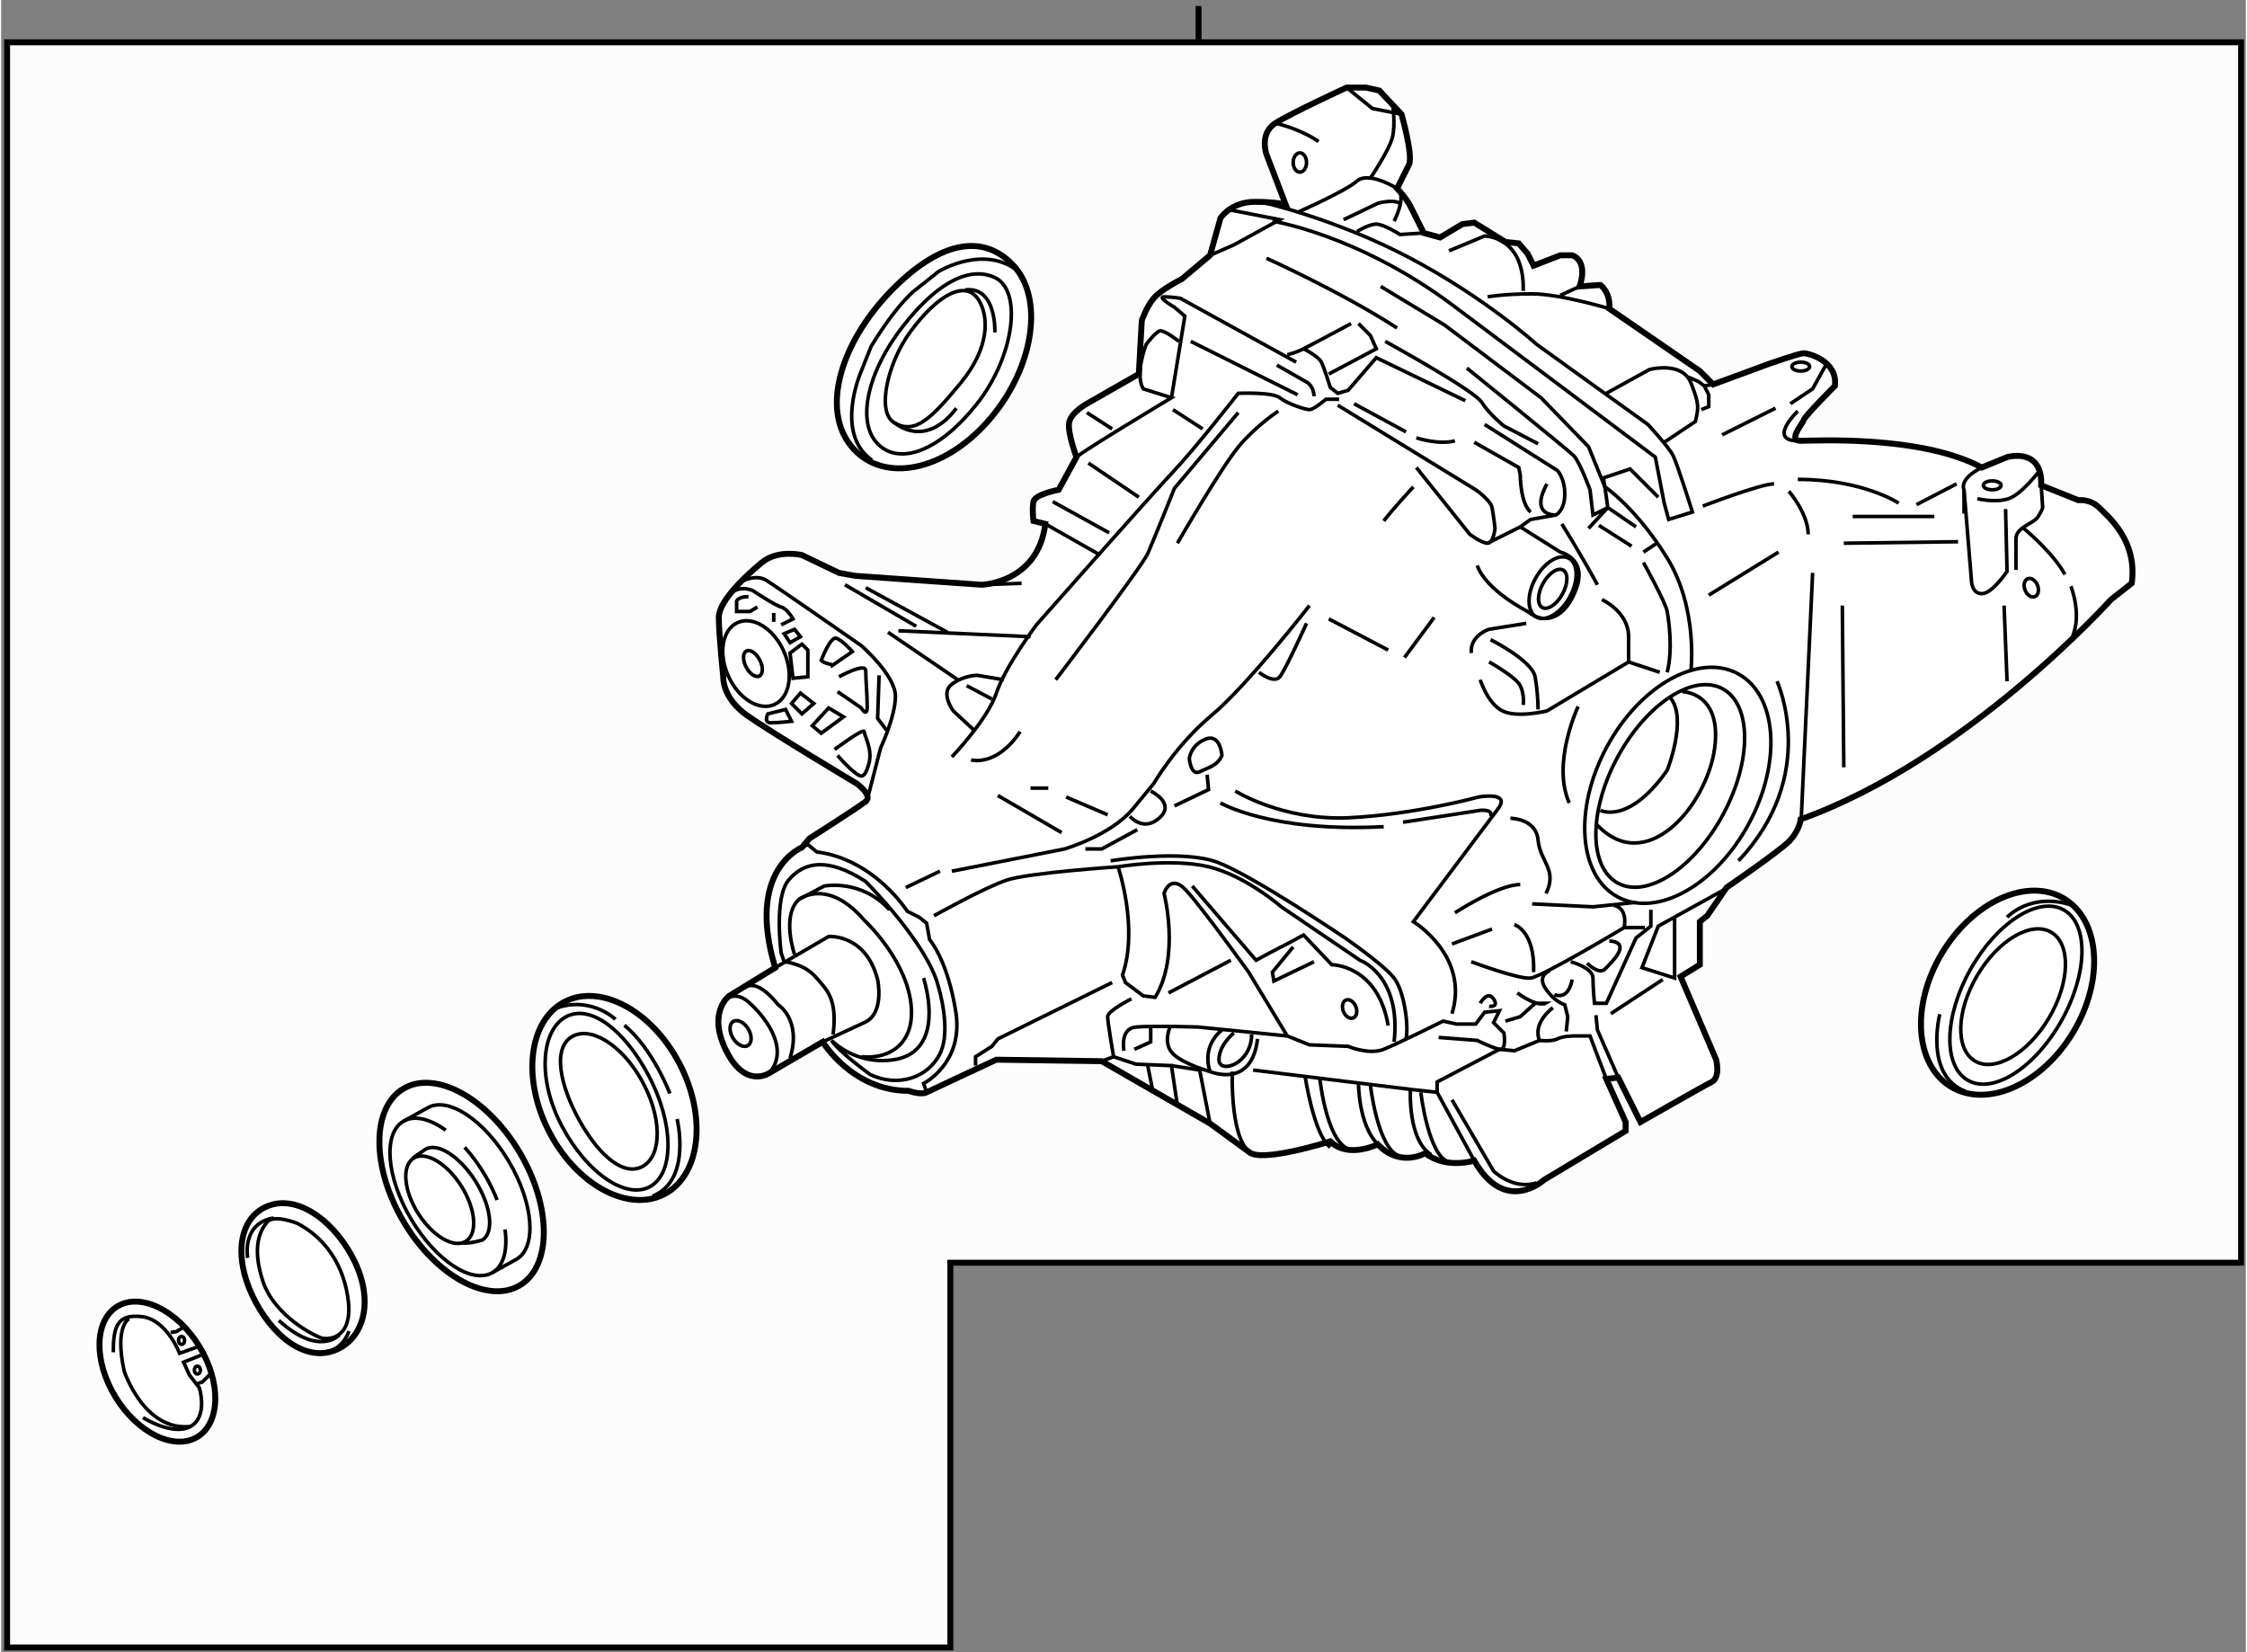 <?xml version="1.0" encoding="utf-8"?>
<!-- Generator: Adobe Illustrator 15.1.0, SVG Export Plug-In . SVG Version: 6.00 Build 0)  -->
<!DOCTYPE svg PUBLIC "-//W3C//DTD SVG 1.1//EN" "http://www.w3.org/Graphics/SVG/1.1/DTD/svg11.dtd">
<svg version="1.1" xmlns="http://www.w3.org/2000/svg" xmlns:xlink="http://www.w3.org/1999/xlink" x="0px" y="0px" width="244.8px"
	 height="180px" viewBox="27.058 15.721 189.053 139.153" enable-background="new 0 0 244.8 180" xml:space="preserve">
	
<rect x="27.058" y="15.721" width="189.053" height="139.153" fill="#808080" stroke="none"/>
	
<g><polygon fill="#FCFCFC" stroke="#000000" stroke-width="0.5" points="215.711,122.07 107,122.07 107,154.474 27.558,154.474 
			27.558,19.283 215.711,19.283 		"></polygon><line fill="none" stroke="#000000" stroke-width="0.5" x1="127.906" y1="16.221" x2="127.906" y2="19.304"></line></g><g><path fill="#FFFFFF" stroke="#000000" stroke-width="0.5" d="M96.25,103.471c0,0,2.5,4.125,7.25,4.125c0,0,1,0.375,1.5,0.125
			s5.875-2.75,5.875-2.75l8.875,0.125l9.125,5.25l3.25,2.375c1,1,6.875-0.875,6.875-0.875c1.5,1.5,4,0.25,4,0.25
			c1.875,2,4,0.75,4,0.75c1.75,1.375,4.125,0.625,4.125,0.625c2.625,4.625,5.875,1.625,5.875,1.625l6.875-4.125v-0.75l-1.625-3.625
			l1-0.125l1.875,3.75c0,0,5.25-3,6-3.375s0.375-1.875,0.375-1.875l-3-7l1.625-1v-3.625l0.625-0.5l1.625-2.375
			c0,0,4.375-3,5.25-3.875s1-1.875,1-1.875c14-5,26.125-18.5,26.125-18.5l1.75-1.375c0.5-3.625-2-5.625-2.75-6.375
			S202,57.846,202,57.846l-3.125-1.25C199,53.346,196,54.221,196,54.221l-2.125,0.875c-5.125-2.75-14.125-2.25-15.25-2.25
			s0.125-1.375,0.25-1.75s2.625-2.875,2.625-2.875c0.25-2.125-2.25-2.75-2.625-2.75S176,46.346,176,46.346l-4.75,1.75l-1.125-1.125
			l-7.625-5.25c0.125-1.375-0.75-2-0.75-2L160,39.846c0.75-2.25-0.625-2.625-0.625-2.625h-1l-2.25,0.875l-0.5-1l-0.75-0.875
			l-1.125-0.125l-2.625-1.625l-1,0.125l-1.875,1.125l-1.375-0.375c0,0-0.75-1.5-1.125-2.25s-1.125-1.5-1.125-1.5s0.625-1.25,1-2
			S145,25.346,145,25.346l-1.875-2L142,23.096h-1.625c0,0-4.625,2.125-6,3s-0.75,2.625-0.75,2.625l1.625,4.25
			c0,0-0.625-0.25-2.625-0.25s-2.875,1.375-2.875,1.375l-0.875,3.125l-2.375,2c0,0-1.75,0.875-2.375,1.625s-1,1.875-1,1.875
			l-0.25,4.5l-4.375,2.5c0,0-1.375,0.75-1.5,1.625s0.625,2.875,0.625,2.875l-1.5,2.75c0,0-2,0.375-2.125,1s0,1.625,0,1.625l1,0.25
			c-0.625,5-5.375,5.125-5.375,5.125L99,64.221l-1.375-0.25l-3.125-1.5c0,0-2-0.5-3.375,0.625s-3.625,3.25-3.625,4.625
			s0.375,5,0.375,5s-0.125,1.75,2,3.25s9.25,5.75,9.25,5.75s1.375,1,0.75,1.5s-4.75,3.125-4.75,3.125l-0.625,0.75
			c0,0-4.75,1.875-2.25,10.125l-3.875,2.375c0,0-1.875,1.375-0.25,4.625s3.625,1.875,3.625,1.875L96.25,103.471z"></path><path fill="none" stroke="#000000" stroke-width="0.3" d="M126.25,44.471c0,0-1.25-1-1.625-0.875s-1.125,1.125-1.125,1.125
			s-1,2.5-0.25,3.75l2.375,0.75c0,0-7.5,4.5-8,5"></path><path fill="none" stroke="#000000" stroke-width="0.3" d="M125.625,49.221l1.125-6.875l-0.875-0.75c0,0-1.5-0.875-0.875-0.875
			s1.375,0.125,1.375,0.125l9.75,5.375"></path><polyline fill="none" stroke="#000000" stroke-width="0.3" points="128.875,37.221 130.875,36.346 133.368,34.979 134.75,34.221 
			130.25,33.346 		"></polyline><polyline fill="none" stroke="#000000" stroke-width="0.3" points="143.25,39.846 148.625,43.096 156.75,49.221 160.75,53.346 
			162.125,56.721 162.375,58.471 164.75,60.096 		"></polyline><path fill="none" stroke="#000000" stroke-width="0.3" d="M169.375,72.221c0,0,0.625-5.25-2-9.5s-5.25-6-5.25-6L162,55.971
			l2.25-0.75l2.375,2.375"></path><path fill="none" stroke="#000000" stroke-width="0.3" d="M133.125,32.721c0,0,6.25,1.375,12.625,4.75s10.625,7.25,10.625,7.25
			l9.375,6.75c0,0,1.75,1.875,2.125,2.625s1.625,4.75,1.625,4.75l-2,0.625l-0.375-1.375l-0.75-3.875c0,0-9-6.75-17-12.75
			s-15.25-7.125-15.25-7.125"></path><path fill="none" stroke="#000000" stroke-width="0.3" d="M144.25,24.471c0,0,0.25,1.625,0,2.75s-1.875,3.5-1.875,3.5"></path><path fill="none" stroke="#000000" stroke-width="0.3" d="M133.625,37.471c0,0,6.375,2.875,11,5.875"></path><path fill="none" stroke="#000000" stroke-width="0.3" d="M150.5,46.721c0,0,8.5,6.875,9,7.375s1.375,2.875,1.375,2.875
			l0.25,2.125l1.25-0.625l-1.625,1.75"></path><line fill="none" stroke="#000000" stroke-width="0.3" x1="161.625" y1="59.971" x2="164.375" y2="61.721"></line><path fill="none" stroke="#000000" stroke-width="0.3" d="M165.375,63.096c0,0,1.875,3.375,2,4.125s0.5,3.125,0,5.125"></path><line fill="none" stroke="#000000" stroke-width="0.3" x1="165.375" y1="62.221" x2="166.5" y2="61.471"></line><path fill="none" stroke="#000000" stroke-width="0.3" d="M161.875,66.221c0,0,2.25,1,2.25,3.125s0,2.125,0,2.125l2.625,0.875"></path><path fill="none" stroke="#000000" stroke-width="0.3" d="M152,51.471l6.125,3.875c0,0,0.625,0.625,0.625,2s-0.75,1.75-0.75,1.75
			s-2.25,0.125-0.75-2.625"></path><path fill="none" stroke="#000000" stroke-width="0.3" d="M158.5,59.846c0,0,1.5,2.375,3,5.125"></path><path fill="none" stroke="#000000" stroke-width="0.3" d="M143.625,44.471c0,0,7.5,4.125,8.125,5.125s1.875,2,1.875,2l2.875,1.5"></path><path fill="none" stroke="#000000" stroke-width="0.3" d="M139.625,49.846l11.625,7.125c0,0,1.25,0.875,1.375,1.5
			s0.25,1.75,0.25,1.75s-0.125,1.25-0.625,1.25s-1.5-0.75-1.5-0.75l-4.5-5.625"></path><path fill="none" stroke="#000000" stroke-width="0.3" d="M158,59.096l-2.125,0.375L155,60.096l3.375,2.125c0,0,2.25,0.5,1.375,3
			s-2.625,3.25-4.125,2c0,0-3.5-1.75-4.25-3.875"></path><path fill="none" stroke="#000000" stroke-width="0.3" d="M151.125,52.971l3.75,2.125L155,55.721c0,0,0,2.375,0.875,3.125"></path><line fill="none" stroke="#000000" stroke-width="0.3" x1="141" y1="49.721" x2="145.375" y2="52.096"></line><path fill="none" stroke="#000000" stroke-width="0.3" d="M146.25,52.596c0,0,1.875,0.625,3.25,0.25"></path><path fill="none" stroke="#000000" stroke-width="0.3" d="M146,56.721c0,0-1.625,1.75-2.5,2.875"></path><line fill="none" stroke="#000000" stroke-width="0.3" x1="127.25" y1="44.471" x2="136.25" y2="48.971"></line><path fill="none" stroke="#000000" stroke-width="0.3" d="M135.375,45.596c0,0,0.625-0.125,1.375-0.5s4-2.125,4-2.125"></path><polyline fill="none" stroke="#000000" stroke-width="0.3" points="141.375,42.971 142.375,43.971 142.875,45.096 138.875,47.221 
					"></polyline><path fill="none" stroke="#000000" stroke-width="0.3" d="M136.75,45.096c0,0,1.25,0.625,1.5,1.125s0.75,2.125,0.75,2.125
			l0.625,0.5l0.875-0.25l2.375-2.75l7.5,3.625"></path><path fill="none" stroke="#000000" stroke-width="0.3" d="M134.5,46.471l2.625,1.5c0,0,0.5,0.375,0.5,1.125"></path><path fill="none" stroke="#000000" stroke-width="0.3" d="M107.125,79.471c0,0,3-3.125,3.75-5.375s3.375-5.75,3.375-5.75
			s9.5-10.75,11.5-12.875s5.5-6.625,5.5-6.625s2.875-0.125,3.5,0.375s2.125,1,2.5,1s1.375-0.875,1.375-0.875h1.125"></path><line fill="none" stroke="#000000" stroke-width="0.3" x1="125.75" y1="50.221" x2="128.25" y2="51.846"></line><line fill="none" stroke="#000000" stroke-width="0.3" x1="115" y1="59.846" x2="119.625" y2="62.471"></line><line fill="none" stroke="#000000" stroke-width="0.3" x1="115.625" y1="57.971" x2="120.375" y2="60.596"></line><line fill="none" stroke="#000000" stroke-width="0.3" x1="118.625" y1="54.721" x2="122.875" y2="57.596"></line><line fill="none" stroke="#000000" stroke-width="0.3" x1="120.625" y1="51.846" x2="118.5" y2="50.471"></line><line fill="none" stroke="#000000" stroke-width="0.3" x1="113" y1="64.846" x2="109.625" y2="64.971"></line><path fill="none" stroke="#000000" stroke-width="0.3" d="M108.75,79.721c0,0,2.125,0.625,4.125-2.375"></path><path fill="none" stroke="#000000" stroke-width="0.3" d="M115.875,72.971c0,0,7.25-9.5,7.75-10.625s2.25-5.5,2.25-5.5
			l5.375-6.375"></path><path fill="none" stroke="#000000" stroke-width="0.3" d="M134.625,50.346c0,0-1.75,1.125-3.25,2.875s-5.25,8.25-5.25,8.25"></path><ellipse fill="none" stroke="#000000" stroke-width="0.3" cx="136.438" cy="29.408" rx="0.563" ry="0.813"></ellipse><ellipse transform="matrix(0.928 -0.373 0.373 0.928 -9.984 78.661)" fill="none" stroke="#000000" stroke-width="0.3" cx="198" cy="65.096" rx="0.562" ry="0.812"></ellipse><ellipse transform="matrix(0.928 -0.373 0.373 0.928 -27.395 59.801)" fill="none" stroke="#000000" stroke-width="0.3" cx="140.625" cy="100.596" rx="0.562" ry="0.812"></ellipse><path fill="none" stroke="#000000" stroke-width="0.3" d="M140.125,34.221L143,32.846c0,0,1.25-0.375,1.875,0"></path><path fill="none" stroke="#000000" stroke-width="0.3" d="M141.25,35.221c0,0,1-0.625,1.625-0.625s2,0.875,2,0.875l2-0.125"></path><path fill="none" stroke="#000000" stroke-width="0.3" d="M144.375,34.346c0,0,1.125-2.125,0.25-2.75c0,0-2.375-1.5-3.375-0.625
			s-5,2.625-5,2.625"></path><path fill="none" stroke="#000000" stroke-width="0.3" d="M152.25,40.721c0,0,1.375-0.25,3.75-0.25s6.5,1.25,6.5,1.25"></path><path fill="none" stroke="#000000" stroke-width="0.3" d="M149,36.846l3-1.25c0,0,3.375,0,3.25,4.625"></path><line fill="none" stroke="#000000" stroke-width="0.3" x1="158.375" y1="40.596" x2="160" y2="39.846"></line><path fill="none" stroke="#000000" stroke-width="0.3" d="M162.25,48.846l3.625-2c0,0,2.75-0.75,3.5,1.125s0.625,2.125,0.375,3.25
			l-2.625,1.75"></path><path fill="none" stroke="#000000" stroke-width="0.3" d="M170.375,58.346c0,0,4.875-1.875,6-1.875"></path><line fill="none" stroke="#000000" stroke-width="0.3" x1="152.25" y1="61.471" x2="155" y2="60.096"></line><ellipse transform="matrix(0.875 0.484 -0.484 0.875 51.221 -68.188)" fill="none" stroke="#000000" stroke-width="0.3" cx="157.777" cy="65.187" rx="1.641" ry="2.825"></ellipse><ellipse transform="matrix(0.875 0.484 -0.484 0.875 51.267 -68.179)" fill="none" stroke="#000000" stroke-width="0.3" cx="157.785" cy="65.282" rx="0.932" ry="1.805"></ellipse><path fill="none" stroke="#000000" stroke-width="0.3" d="M155.5,68.221l-3.125,0.5c0,0-1.625,0.5-1.5,2"></path><path fill="none" stroke="#000000" stroke-width="0.3" d="M151.625,72.971c0,0,0.625,2,1.875,2.625s3.75,0,3.75,0l6.875-4.125"></path><path fill="none" stroke="#000000" stroke-width="0.3" d="M152.5,69.596c0,0,3.5,1.75,3.75,3.125s0.25,2.75,0.25,2.75"></path><path fill="none" stroke="#000000" stroke-width="0.3" d="M152.375,71.471c0,0,2.25,1.25,2.625,2s0.25,1.625,0.25,1.625"></path><polyline fill="none" stroke="#000000" stroke-width="0.3" points="170.25,50.221 170.875,49.971 170.875,48.971 170.5,48.221 
			170,47.846 169.125,47.471 		"></polyline><line fill="none" stroke="#000000" stroke-width="0.3" x1="171.25" y1="48.096" x2="170.5" y2="48.221"></line><ellipse fill="none" stroke="#000000" stroke-width="0.3" cx="178.625" cy="46.596" rx="0.75" ry="0.375"></ellipse><ellipse fill="none" stroke="#000000" stroke-width="0.3" cx="194.75" cy="56.596" rx="0.75" ry="0.375"></ellipse><path fill="none" stroke="#000000" stroke-width="0.3" d="M192.375,58.971v-2c0,0-0.5-0.875,1.5-1.875"></path><path fill="none" stroke="#000000" stroke-width="0.3" d="M193.5,57.721c0,0,1.5,0.375,2.625,0s2.625-2.375,2.625-2.375"></path><line fill="none" stroke="#000000" stroke-width="0.3" x1="191.75" y1="56.471" x2="188.375" y2="58.221"></line><path fill="none" stroke="#000000" stroke-width="0.3" d="M186.875,58.096c0,0-3-2-8.5-2"></path><line fill="none" stroke="#000000" stroke-width="0.3" x1="172" y1="52.346" x2="176.5" y2="50.096"></line><polyline fill="none" stroke="#000000" stroke-width="0.3" points="177.75,49.721 179.625,48.471 180.875,46.221 		"></polyline><path fill="none" stroke="#000000" stroke-width="0.3" d="M178.375,50.346c0,0-2.75,2.625,0.25,2.5"></path><line fill="none" stroke="#000000" stroke-width="0.3" x1="182.25" y1="61.471" x2="191.875" y2="61.346"></line><line fill="none" stroke="#000000" stroke-width="0.3" x1="178.667" y1="84.638" x2="179.625" y2="63.971"></line><line fill="none" stroke="#000000" stroke-width="0.3" x1="170.875" y1="65.846" x2="176.75" y2="62.221"></line><path fill="none" stroke="#000000" stroke-width="0.3" d="M197.25,60.096c0,0,2.12,1.696,3.334,3.526
			c0.104,0.157,0.202,0.315,0.291,0.474"></path><path fill="none" stroke="#000000" stroke-width="0.3" d="M201.375,65.096c0,0,1.125,2.75-0.125,4.75"></path><line fill="none" stroke="#000000" stroke-width="0.3" x1="195.75" y1="66.721" x2="196" y2="73.096"></line><path fill="none" stroke="#000000" stroke-width="0.3" d="M192.375,56.971L193,64.596c0,0,0,1.125,0.875,1.125
			S196,63.846,196,63.846l-0.125-5.25"></path><path fill="none" stroke="#000000" stroke-width="0.3" d="M198.875,56.596L199,58.471c0,0,0,0.125-0.375,0.75
			s-1.875,0.875-1.875,1.875s0,2.625,0,2.625"></path><path fill="none" stroke="#000000" stroke-width="0.3" d="M150.875,96.721c0,0,4,1.5,5,1.375s7.875-4.25,7.875-4.25
			s0.375-1.625-0.875-1.875"></path><ellipse transform="matrix(-0.881 -0.474 0.474 -0.881 276.521 233.617)" fill="none" stroke="#000000" stroke-width="0.3" cx="167.696" cy="81.967" rx="5.055" ry="9.293"></ellipse><path fill="none" stroke="#000000" stroke-width="0.3" d="M162.285,78.64c-2.8,5.19-2.384,10.842,0.921,12.623
			c3.306,1.78,8.252-0.986,11.05-6.178c2.796-5.19,2.383-10.842-0.923-12.624C170.027,70.683,165.08,73.447,162.285,78.64z"></path><path fill="none" stroke="#000000" stroke-width="0.3" d="M176.625,73.096c0,0,3.625,7.875-3.25,15.125"></path><polyline fill="none" stroke="#000000" stroke-width="0.3" points="164.75,91.721 161.125,92.096 156,91.846 		"></polyline><path fill="none" stroke="#000000" stroke-width="0.3" d="M154.5,93.596c0,0,1.75,0.5,1.625,4"></path><polyline fill="none" stroke="#000000" stroke-width="0.3" points="172.5,90.471 166.625,93.721 165.25,97.221 168,98.096 
			168,92.971 		"></polyline><line fill="none" stroke="#000000" stroke-width="0.3" x1="162.625" y1="101.096" x2="167" y2="98.221"></line><polyline fill="none" stroke="#000000" stroke-width="0.3" points="161.375,101.221 161.5,102.471 163.25,106.471 		"></polyline><path fill="none" stroke="#000000" stroke-width="0.3" d="M159.25,96.721c0,0,1.875,0.5,1.875,1.375s0.125,2.125,0.125,2.125h1
			l2.5-5.5l1.25-1v-1.375"></path><path fill="none" stroke="#000000" stroke-width="0.3" d="M157.5,97.471c0,0-1.125,0.375-0.375,1.5s1.625,1.375,1.625,1.375
			l0.25,1l-0.125,1.25"></path><path fill="none" stroke="#000000" stroke-width="0.3" d="M157.75,100.596c0,0-1.75,1.25-1.125,2.75"></path><path fill="none" stroke="#000000" stroke-width="0.3" d="M157.875,99.471c0,0,1.125,0.625,1.5-1.25"></path><path fill="none" stroke="#000000" stroke-width="0.3" d="M153.75,101.721l1.25-0.375l1.25-1.125h0.875
			c0,0-0.625,0.375-2.375-0.875"></path><path fill="none" stroke="#000000" stroke-width="0.3" d="M132.5,105.846l13.25,1.625l2.25,0.25v-0.875l5.25-2.75l1.25,0.125
			l2.125-0.875c0,0,1,0.125,1.5-0.125s1.375-0.25,1.375-0.25h1.375l1.375,3.625"></path><line fill="none" stroke="#000000" stroke-width="0.3" x1="151.125" y1="113.471" x2="148" y2="107.721"></line><path fill="none" stroke="#000000" stroke-width="0.3" d="M149.25,108.346l3.5,6c0,0,1.625,1.625,3.625,1"></path><line fill="none" stroke="#000000" stroke-width="0.3" x1="149.25" y1="95.221" x2="152.625" y2="93.971"></line><path fill="none" stroke="#000000" stroke-width="0.3" d="M149.5,92.596c0,0,3.625-2.375,5.5-2.375"></path><path fill="none" stroke="#000000" stroke-width="0.3" d="M159.875,75.221c0,0-2.25,4.75-0.75,8.125"></path><line fill="none" stroke="#000000" stroke-width="0.3" x1="147.75" y1="67.721" x2="145.25" y2="71.096"></line><line fill="none" stroke="#000000" stroke-width="0.3" x1="138.875" y1="67.846" x2="143.875" y2="70.471"></line><path fill="none" stroke="#000000" stroke-width="0.3" d="M137,68.221c0,0-1.75,3.875-2.25,4.5S133,72.346,133,72.346"></path><path fill="none" stroke="#000000" stroke-width="0.3" d="M131,82.346c0,0,4,2.5,9.5,2.25s11-1.75,11-1.75s2.75-0.5,1.625,1
			l-7.125,9.5c0,0,4.75,2.875,3.25,7.75"></path><path fill="none" stroke="#000000" stroke-width="0.3" d="M145.75,107.471c0,0-0.25,4.25,1.75,5.5"></path><path fill="none" stroke="#000000" stroke-width="0.3" d="M141.375,106.971c0,0,0,3.5,1.625,5.125"></path><path fill="none" stroke="#000000" stroke-width="0.3" d="M136.875,106.346c0,0,0.75,5,2.125,6"></path><path fill="none" stroke="#000000" stroke-width="0.3" d="M161.75,83.971c0,0,2.375,1.25,5.625-3.375c0,0,1.75-4.375,0.25-6.125"></path><path fill="none" stroke="#000000" stroke-width="0.3" d="M168.625,73.971c0,0,3.375,0,2.75,4.75s-5.75,11-10,6.375"></path><path fill="none" stroke="#000000" stroke-width="0.3" d="M177.625,57.096c0,0,1.625,1.875,1.625,3.625"></path><path fill="none" stroke="#000000" stroke-width="0.3" d="M183,59.221c0,0,4.125,0,6.875,0"></path><line fill="none" stroke="#000000" stroke-width="0.3" x1="182.125" y1="66.721" x2="182.25" y2="80.346"></line><path fill="none" stroke="#000000" stroke-width="0.3" d="M105.625,92.846c0,0,4.25-2.375,6.125-3s9.375-1.125,9.375-1.125
			s4.5-0.75,7.625,0s6.125,3.375,6.125,3.375l6.625,4.5c0,0,3.5,1.25,2.875,6.875"></path><path fill="none" stroke="#000000" stroke-width="0.3" d="M129.75,83.346c0,0,4.25,2.5,13.75,2"></path><path fill="none" stroke="#000000" stroke-width="0.3" d="M145.125,84.971l6.5-1c0,0,1.125-0.125,0.875,0.5"></path><path fill="none" stroke="#000000" stroke-width="0.3" d="M120.5,88.221c0,0,6-1,9,0.125s10.75,6.375,10.75,6.375
			s3.25,2.25,4.125,3.375s1.25,4.125,1,5.125"></path><path fill="none" stroke="#000000" stroke-width="0.3" d="M107.125,89.096l9.5-1.875c0,0,3.875-1.125,5.75-3.375l1.75-2.125
			c0,0,1.875-3.25,4.875-5.75s8.25-9.25,8.25-9.25"></path><line fill="none" stroke="#000000" stroke-width="0.3" x1="113.75" y1="82.096" x2="115.25" y2="82.096"></line><line fill="none" stroke="#000000" stroke-width="0.3" x1="116.75" y1="82.846" x2="120.25" y2="84.346"></line><path fill="none" stroke="#000000" stroke-width="0.3" d="M123.875,82.346c0,0,2.125,1,0.75,2.25s-2.5-0.125-2.5-0.125"></path><path fill="none" stroke="#000000" stroke-width="0.3" d="M129.875,79.346c0,0-0.125-1.875-1.375-1.375s-1.375,1.625-1.375,1.625
			s0.125,1.5,0.875,1.125S129.5,80.221,129.875,79.346z"></path><polyline fill="none" stroke="#000000" stroke-width="0.3" points="125.875,83.596 128.75,82.221 128.625,80.971 		"></polyline><path fill="none" stroke="#000000" stroke-width="0.3" d="M121.125,88.721c0,0,1.75,5.125,0.375,9.125l0.25,0.625l1.5,1.125
			l1,0.125c2.125-3.5,0.75-8.75,0.75-8.75s0.5-1.75,1.875-0.25s5.25,6.875,5.25,6.875l3.25,5.375l1.875,0.75l3.25,0.125
			c0,0,1.75,0.75,3,0.25s5-2.375,5-2.375l1.125,0.25h1.625l0.75-1l1.25-0.125l-0.5,1l0.875,0.875c0,0,0.25,1.5-0.375,1.375
			s-1.875-0.75-1.875-0.75l-3.25-0.25"></path><line fill="none" stroke="#000000" stroke-width="0.3" x1="130.625" y1="96.596" x2="125.375" y2="99.346"></line><polyline fill="none" stroke="#000000" stroke-width="0.3" points="118.375,87.221 119.75,87.221 122.75,85.596 		"></polyline><path fill="none" stroke="#000000" stroke-width="0.3" d="M151.625,100.221c0,0,0.625-1.125,1.125-0.375s-0.375,0.625-0.375,0.625
			"></path><path fill="none" stroke="#000000" stroke-width="0.3" d="M160.625,96.846c0,0,1,1,1.5,0.5s2.375-2.25,0.375-2.375"></path><line fill="none" stroke="#000000" stroke-width="0.3" x1="163.75" y1="93.846" x2="165.5" y2="93.846"></line><path fill="none" stroke="#000000" stroke-width="0.3" d="M138.125,106.596c0,0,0.625,6,2.875,6"></path><path fill="none" stroke="#000000" stroke-width="0.3" d="M142.375,107.096c0,0,0.625,5.5,2.5,6"></path><path fill="none" stroke="#000000" stroke-width="0.3" d="M146.625,107.721c0,0,0.625,5.375,2.375,5.875"></path><line fill="none" stroke="#000000" stroke-width="0.3" x1="111" y1="82.721" x2="116.375" y2="85.846"></line><path fill="none" stroke="#000000" stroke-width="0.3" d="M121.625,104.221c0,0-0.375-1.875,1-2s5.25,0,5.25,0l7.5,0.75"></path><path fill="none" stroke="#000000" stroke-width="0.3" d="M127.375,90.346l5.375,6.25c0,0,1.125-0.625,1.875-1
			s2.125-1.125,2.125-1.125l2.375,2.5c0,0,3.875,0,4.75,5.125"></path><polyline fill="none" stroke="#000000" stroke-width="0.3" points="137.625,96.721 134.25,98.346 134.125,97.596 135.875,95.471 
					"></polyline><path fill="none" stroke="#000000" stroke-width="0.3" d="M122.25,99.846c0,0-2,1-2,1.5s0.5,3.375,0.5,3.375l-1,0.375"></path><path fill="none" stroke="#000000" stroke-width="0.3" d="M109,77.221l-1.75-1.625c0,0-1.125-1.5-0.125-2.25
			s2.125-0.75,2.125-0.75l2.25,0.375"></path><path fill="none" stroke="#000000" stroke-width="0.3" d="M130.75,105.971c0,0-0.25,6.375,1.875,7"></path><path fill="none" stroke="#000000" stroke-width="0.3" d="M125.5,102.221c0,0-0.625,1.375,0.25,2.25s3.125,1.5,3.125,1.5
			s3.5,1.5,4-2.75"></path><path fill="none" stroke="#000000" stroke-width="0.3" d="M129.875,102.471c0,0-1.75,1.25-1,3.5"></path><path fill="none" stroke="#000000" stroke-width="0.3" d="M130.875,102.721c0,0-1.25,1-1.25,2.25s2.75,0.375,2.75-2.125"></path><line fill="none" stroke="#000000" stroke-width="0.3" x1="101.75" y1="68.971" x2="107.625" y2="72.971"></line><line fill="none" stroke="#000000" stroke-width="0.3" x1="113.75" y1="69.346" x2="102.625" y2="68.846"></line><line fill="none" stroke="#000000" stroke-width="0.3" x1="99.875" y1="65.221" x2="106.75" y2="68.971"></line><line fill="none" stroke="#000000" stroke-width="0.3" x1="98.125" y1="64.971" x2="104.125" y2="68.471"></line><line fill="none" stroke="#000000" stroke-width="0.3" x1="108.375" y1="73.471" x2="110.5" y2="74.596"></line><line fill="none" stroke="#000000" stroke-width="0.3" x1="103.25" y1="90.471" x2="106.125" y2="89.096"></line><path fill="none" stroke="#000000" stroke-width="0.3" d="M105,107.721l-0.25-0.75c0,0,3.25-1.625,2.75-5.75
			c0,0-0.5-4.125-2.25-6.375L105,93.471l-0.625-0.5l-1-0.5c0,0-2.75-4.375-7.625-5L95,86.846l-0.5,0.25"></path><path fill="none" stroke="#000000" stroke-width="0.3" d="M92.25,97.221l4.5-2.625c0,0,3.125-0.25,4.125,3.625
			c0,0,0.625,2.875-1.125,3.625l-3.5,1.625"></path><path fill="none" stroke="#000000" stroke-width="0.3" d="M97.125,102.846c0.375-3-0.5-3.75-1.5-4.875S93,96.721,93,96.721
			l-0.25-0.75c0,0-0.625-4.625,0.625-6.125s3.25-2,6.5,0.125c0,0,5.25,5.25,6.125,8.875c0,0,1.125,3.625,0.125,5.625
			s-3.5,2.875-5.875,1.75c0,0-2.75-2-3.25-2.875c0,0,2,2.125,5.25,1.625s3.375-3.875,2.5-6.875"></path><path fill="none" stroke="#000000" stroke-width="0.3" d="M93.875,96.096c0,0-1.125-3.25,0.375-4.625l2.125-1.125
			c0,0,3.125-0.625,5.5,2"></path><path fill="none" stroke="#000000" stroke-width="0.3" d="M94.25,91.471c0,0,2.375-1.875,5.5,1.75c0,0,3.25,3,3.875,6.625
			s-1.625,5.125-4.125,4.875"></path><path fill="none" stroke="#000000" stroke-width="0.3" d="M87.625,100.471c0,0,0.875-1.75,2.5-0.25s3.25,4,1.625,5.875"></path><ellipse transform="matrix(0.855 -0.518 0.518 0.855 -40.323 61.18)" fill="none" stroke="#000000" stroke-width="0.3" cx="89.375" cy="102.783" rx="0.75" ry="1.187"></ellipse><path fill="none" stroke="#000000" stroke-width="0.3" d="M89.625,98.971c0,0,0.875-1.125,2.875,1.375c0,0,2,1.25,1,4.5"></path><path fill="none" stroke="#000000" stroke-width="0.3" d="M97.25,78.846c0,0,2.5-1.875,2.5-1.5s0.75,1.5,0.375,2.75
			s-0.625,1.125-1.25,0.625S97.5,79.346,97.5,79.346"></path><path fill="none" stroke="#000000" stroke-width="0.3" d="M97.625,72.721c0,0,2.25-1.25,2.25-0.5s0.125,2,0.125,3
			s-0.5,0.125-0.5,0.125l-2-1.375"></path><polyline fill="none" stroke="#000000" stroke-width="0.3" points="101,72.596 100.875,76.221 101.625,77.221 		"></polyline><path fill="none" stroke="#000000" stroke-width="0.3" d="M96.125,71.346c0,0,0.75-2,1.25-1.875s1.375,1.125,1.375,1.125
			l-1.625,1.125C97.125,71.721,96.375,71.596,96.125,71.346z"></path><path fill="none" stroke="#000000" stroke-width="0.3" d="M89.125,64.846c0,0,1.375-0.875,2.375-0.25s8,5.5,8,5.5
			s2.875,2.5,2.875,4.25s-1.25,4.375-1.25,4.375l-1,3.875"></path><path fill="none" stroke="#000000" stroke-width="0.3" d="M90.75,66.846l-0.625,0.375H89v-0.875c0,0,0.125-0.375,1-0.375"></path><line fill="none" stroke="#000000" stroke-width="0.3" x1="92.125" y1="68.096" x2="92.125" y2="67.346"></line><polygon fill="none" stroke="#000000" stroke-width="0.3" points="94.5,69.971 93.5,70.721 93.75,72.846 95,72.721 95,70.471 		
			"></polygon><polygon fill="none" stroke="#000000" stroke-width="0.3" points="98,76.096 96.75,75.346 95.375,76.846 96.125,77.471 		"></polygon><polygon fill="none" stroke="#000000" stroke-width="0.3" points="94.375,74.096 93.625,74.971 94.5,75.846 95.5,74.971 		"></polygon><ellipse transform="matrix(0.912 -0.41 0.41 0.912 -21.393 43.453)" fill="none" stroke="#000000" stroke-width="0.3" cx="90.639" cy="71.618" rx="2.558" ry="3.782"></ellipse><ellipse transform="matrix(0.888 -0.46 0.46 0.888 -22.795 49.63)" fill="none" stroke="#000000" stroke-width="0.3" cx="90.373" cy="71.559" rx="0.647" ry="1.186"></ellipse><path fill="none" stroke="#000000" stroke-width="0.3" d="M93.125,75.471l-1.5,0.375c0,0-0.375,0.75,0.25,0.75
			s1.75-0.125,1.75-0.125L93.125,75.471z"></path><path fill="none" stroke="#000000" stroke-width="0.3" d="M92.75,68.346l1-0.5c0,0-0.5-0.875-1-1s-2.375-1.375-2.375-1.375
			s-1.25-0.625-2.125,0.5"></path><polygon fill="none" stroke="#000000" stroke-width="0.3" points="93,69.096 93.5,69.846 94.375,69.346 93.875,68.721 		"></polygon><polyline fill="none" stroke="#000000" stroke-width="0.3" points="109.125,105.471 109.125,104.721 110.5,103.846 111,103.221 
			120.625,98.471 		"></polyline><polyline fill="none" stroke="#000000" stroke-width="0.3" points="126.125,108.846 125.625,105.471 122.625,105.346 
			120.75,104.721 		"></polyline><line fill="none" stroke="#000000" stroke-width="0.3" x1="124" y1="107.346" x2="123.625" y2="105.471"></line><polyline fill="none" stroke="#000000" stroke-width="0.3" points="125.625,105.471 128,105.846 128.875,110.346 		"></polyline><polyline fill="none" stroke="#000000" stroke-width="0.3" points="122.5,104.096 123.875,103.471 123.875,102.221 		"></polyline><path fill="none" stroke="#000000" stroke-width="0.3" d="M154.167,84.638c0,0,2.166-0.001,2.333,1.833s1.667,2.5,0.667,4.5"></path><path fill="none" stroke="#000000" stroke-width="0.3" d="M138.011,27.645c0,0-1.348-1.008-3.636-1.549"></path><polyline fill="none" stroke="#000000" stroke-width="0.3" points="140.375,23.096 142.54,24.857 145,25.346 		"></polyline></g>



	
<g><path fill="#FFFFFF" stroke="#000000" stroke-width="0.5" d="M110.451,50.868c-3.633,4.354-8.593,5.538-11.35,2.918
			c-3.227-3.066-1.477-9.066,2.902-13.564c3.954-4.062,7.622-4.945,10.255-2.202C114.894,40.763,114.085,46.514,110.451,50.868z"></path><path fill="none" stroke="#000000" stroke-width="0.3" d="M109.25,49.721c-3.138,3.979-6.484,5.227-8.333,3.417
			c-1.845-1.812-0.963-6.069,2.175-10.048c3.136-3.978,5.784-4.869,7.659-3.994C113.094,40.189,112.389,45.742,109.25,49.721z"></path><path fill="none" stroke="#000000" stroke-width="0.3" d="M112.991,38.795c-2.96-2.692-6.991-0.2-6.991-0.2l-1.833,1.458
			c0,0-1.458,0.958-3.833,4.833L99.5,46.971c0,0-2.311,5.222,0.884,7.498"></path><path fill="none" stroke="#000000" stroke-width="0.3" d="M103.623,43.676c-1.873,2.544-2.873,6.711-1.373,7.628
			c1.764,1.078,3.161-0.352,5.625-3.333c2.464-2.985,2.375-5.625,1.5-7C108.266,39.228,105.916,40.562,103.623,43.676z"></path><path fill="none" stroke="#000000" stroke-width="0.3" d="M107.5,50.096c0,0-2.25,3.458-5.25,1.208"></path><path fill="none" stroke="#000000" stroke-width="0.3" d="M110.75,43.721c0,0,0.167-3.917-2.5-3.583"></path></g>



	
<g><ellipse transform="matrix(0.858 0.514 -0.514 0.858 79.042 -86.625)" fill="#FFFFFF" stroke="#000000" stroke-width="0.5" cx="195.896" cy="99.374" rx="6.45" ry="9.243"></ellipse><ellipse transform="matrix(0.872 0.489 -0.489 0.872 73.933 -83.528)" fill="none" stroke="#000000" stroke-width="0.3" cx="196.707" cy="99.626" rx="4.401" ry="8.235"></ellipse><path fill="none" stroke="#000000" stroke-width="0.3" d="M190.333,101.138c0,0-1.333,5.167,2.167,6.5"></path><path fill="none" stroke="#000000" stroke-width="0.3" d="M196,92.971c0,0,2-2.167,5.5-1"></path><path fill="none" stroke="#000000" stroke-width="0.3" d="M193.492,97.87c-1.776,2.996-1.863,6.226-0.195,7.214
			c1.667,0.989,4.458-0.637,6.233-3.63c1.774-2.995,1.861-6.225,0.193-7.213C198.058,93.252,195.266,94.878,193.492,97.87z"></path></g>



	
<g><path fill="#FFFFFF" stroke="#000000" stroke-width="0.5" d="M73.467,111.512c2.489,4.376,6.856,6.438,9.755,4.606
			c2.895-1.833,3.225-6.866,0.734-11.243c-2.489-4.375-6.856-6.438-9.752-4.605C71.308,102.103,70.977,107.135,73.467,111.512z"></path><path fill="none" stroke="#000000" stroke-width="0.3" d="M74.305,110.6c2.109,3.966,5.449,6.216,7.461,5.027
			c2.008-1.191,1.927-5.37-0.184-9.335c-2.108-3.964-5.026-6.076-7.036-4.889C72.536,102.594,72.194,106.635,74.305,110.6z"></path><path fill="none" stroke="#000000" stroke-width="0.3" d="M83.988,109.957c0,0,1.264,5.167-2.055,6.5"></path><path fill="none" stroke="#000000" stroke-width="0.3" d="M78.796,101.569c0,0-2.25-2.167-5.398-0.779"></path><path fill="none" stroke="#000000" stroke-width="0.3" d="M80.992,106.689c1.685,2.996,1.767,6.226,0.185,7.214
			c-1.581,0.989-3.697-0.757-5.381-3.75c-1.683-2.995-2.295-6.104-0.714-7.093C76.662,102.071,79.31,103.697,80.992,106.689z"></path><path fill="none" stroke="#000000" stroke-width="0.3" d="M83.379,107.819c0,0-1.417-3.75-3.833-5.75"></path></g>



	
<g><ellipse transform="matrix(0.861 -0.508 0.508 0.861 -49.663 49.494)" fill="#FFFFFF" stroke="#000000" stroke-width="0.5" cx="65.857" cy="115.744" rx="5.694" ry="9.626"></ellipse><path fill="none" stroke="#000000" stroke-width="0.3" d="M69.495,119.269c0.233,1.702-0.106,3.069-1.054,3.629
			c-1.722,1.016-4.799-1.013-6.874-4.532c-2.074-3.516-2.359-7.189-0.638-8.205c0.921-0.545,2.232-0.216,3.57,0.747"></path><path fill="none" stroke="#000000" stroke-width="0.3" d="M66.095,112.354c0.607,0.669,1.188,1.455,1.707,2.334
			c0.413,0.7,0.755,1.407,1.025,2.098"></path><path fill="none" stroke="#000000" stroke-width="0.3" d="M60.928,110.16l2.028-1.125c1.722-1.017,4.8,1.011,6.874,4.528
			c2.074,3.517,2.36,7.192,0.638,8.209l-2.028,1.125"></path><ellipse transform="matrix(0.846 -0.534 0.534 0.846 -52.439 52.154)" fill="none" stroke="#000000" stroke-width="0.3" cx="63.946" cy="116.735" rx="2.151" ry="4.133"></ellipse><path fill="none" stroke="#000000" stroke-width="0.3" d="M61.739,113.241l1.034-0.71c1.005-0.633,2.897,0.56,4.228,2.662
			c1.33,2.104,1.596,4.324,0.591,4.958c0,0-0.963,0.336-1.797,0.252"></path></g>



	
<g><path fill="#FFFFFF" stroke="#000000" stroke-width="0.5" d="M56.865,122.039c-1.548-3.283-4.812-5.893-7.494-4.682
			c-2.292,1.028-2.708,4.192-1.159,7.471c1.548,3.284,4.445,5.757,7.129,4.548C57.633,128.344,58.415,125.318,56.865,122.039z"></path><path fill="none" stroke="#000000" stroke-width="0.3" d="M54.131,128.438c0,0,2.163,0.399,2.208-2.377
			c0,0,0.138-4.933-4.328-7.302c0,0-1.99-0.807-2.564-0.106c-0.577,0.7-1.303,2.101-0.335,5.005
			C50.078,126.563,53.542,128.307,54.131,128.438z"></path><path fill="none" stroke="#000000" stroke-width="0.3" d="M55.523,128.163c0,0-1.674,1.854-5.078-1.228"></path><path fill="none" stroke="#000000" stroke-width="0.3" d="M47.819,121.664c0,0-0.543-2.911,2.195-3.366"></path><path fill="none" stroke="#000000" stroke-width="0.3" d="M56.35,127.832c0,0-0.503,1.685-2.156,1.757"></path></g>



	
<g><ellipse transform="matrix(0.851 -0.525 0.525 0.851 -62.914 40.617)" fill="#FFFFFF" stroke="#000000" stroke-width="0.5" cx="40.191" cy="131.289" rx="4.125" ry="6.448"></ellipse><path fill="none" stroke="#000000" stroke-width="0.3" d="M36.502,129.614c0-2.167,0.333-3.25,2.417-3s3.167,3.083,3.167,3.083
			l1.617-0.573"></path><path fill="none" stroke="#000000" stroke-width="0.3" d="M39.002,135.114c0,0,2.5,1.583,4,0.75s0.75-3.25,0.75-3.25l-0.833-1.083
			l-0.5-1.084l1.667-0.666"></path><ellipse fill="none" stroke="#000000" stroke-width="0.3" cx="43.585" cy="131.114" rx="0.25" ry="0.333"></ellipse><ellipse fill="none" stroke="#000000" stroke-width="0.3" cx="42.252" cy="128.614" rx="0.25" ry="0.333"></ellipse><path fill="none" stroke="#000000" stroke-width="0.3" d="M37.835,126.781c0,0-1.25,0.582-0.417,4.416
			c0,0,1.666,5.084,5.583,4.667"></path><polyline fill="none" stroke="#000000" stroke-width="0.3" points="42.502,127.447 41.835,127.864 41.335,127.947 		"></polyline><polyline fill="none" stroke="#000000" stroke-width="0.3" points="43.502,132.281 44.002,132.114 44.419,131.697 44.752,131.364 
					"></polyline></g>


</svg>